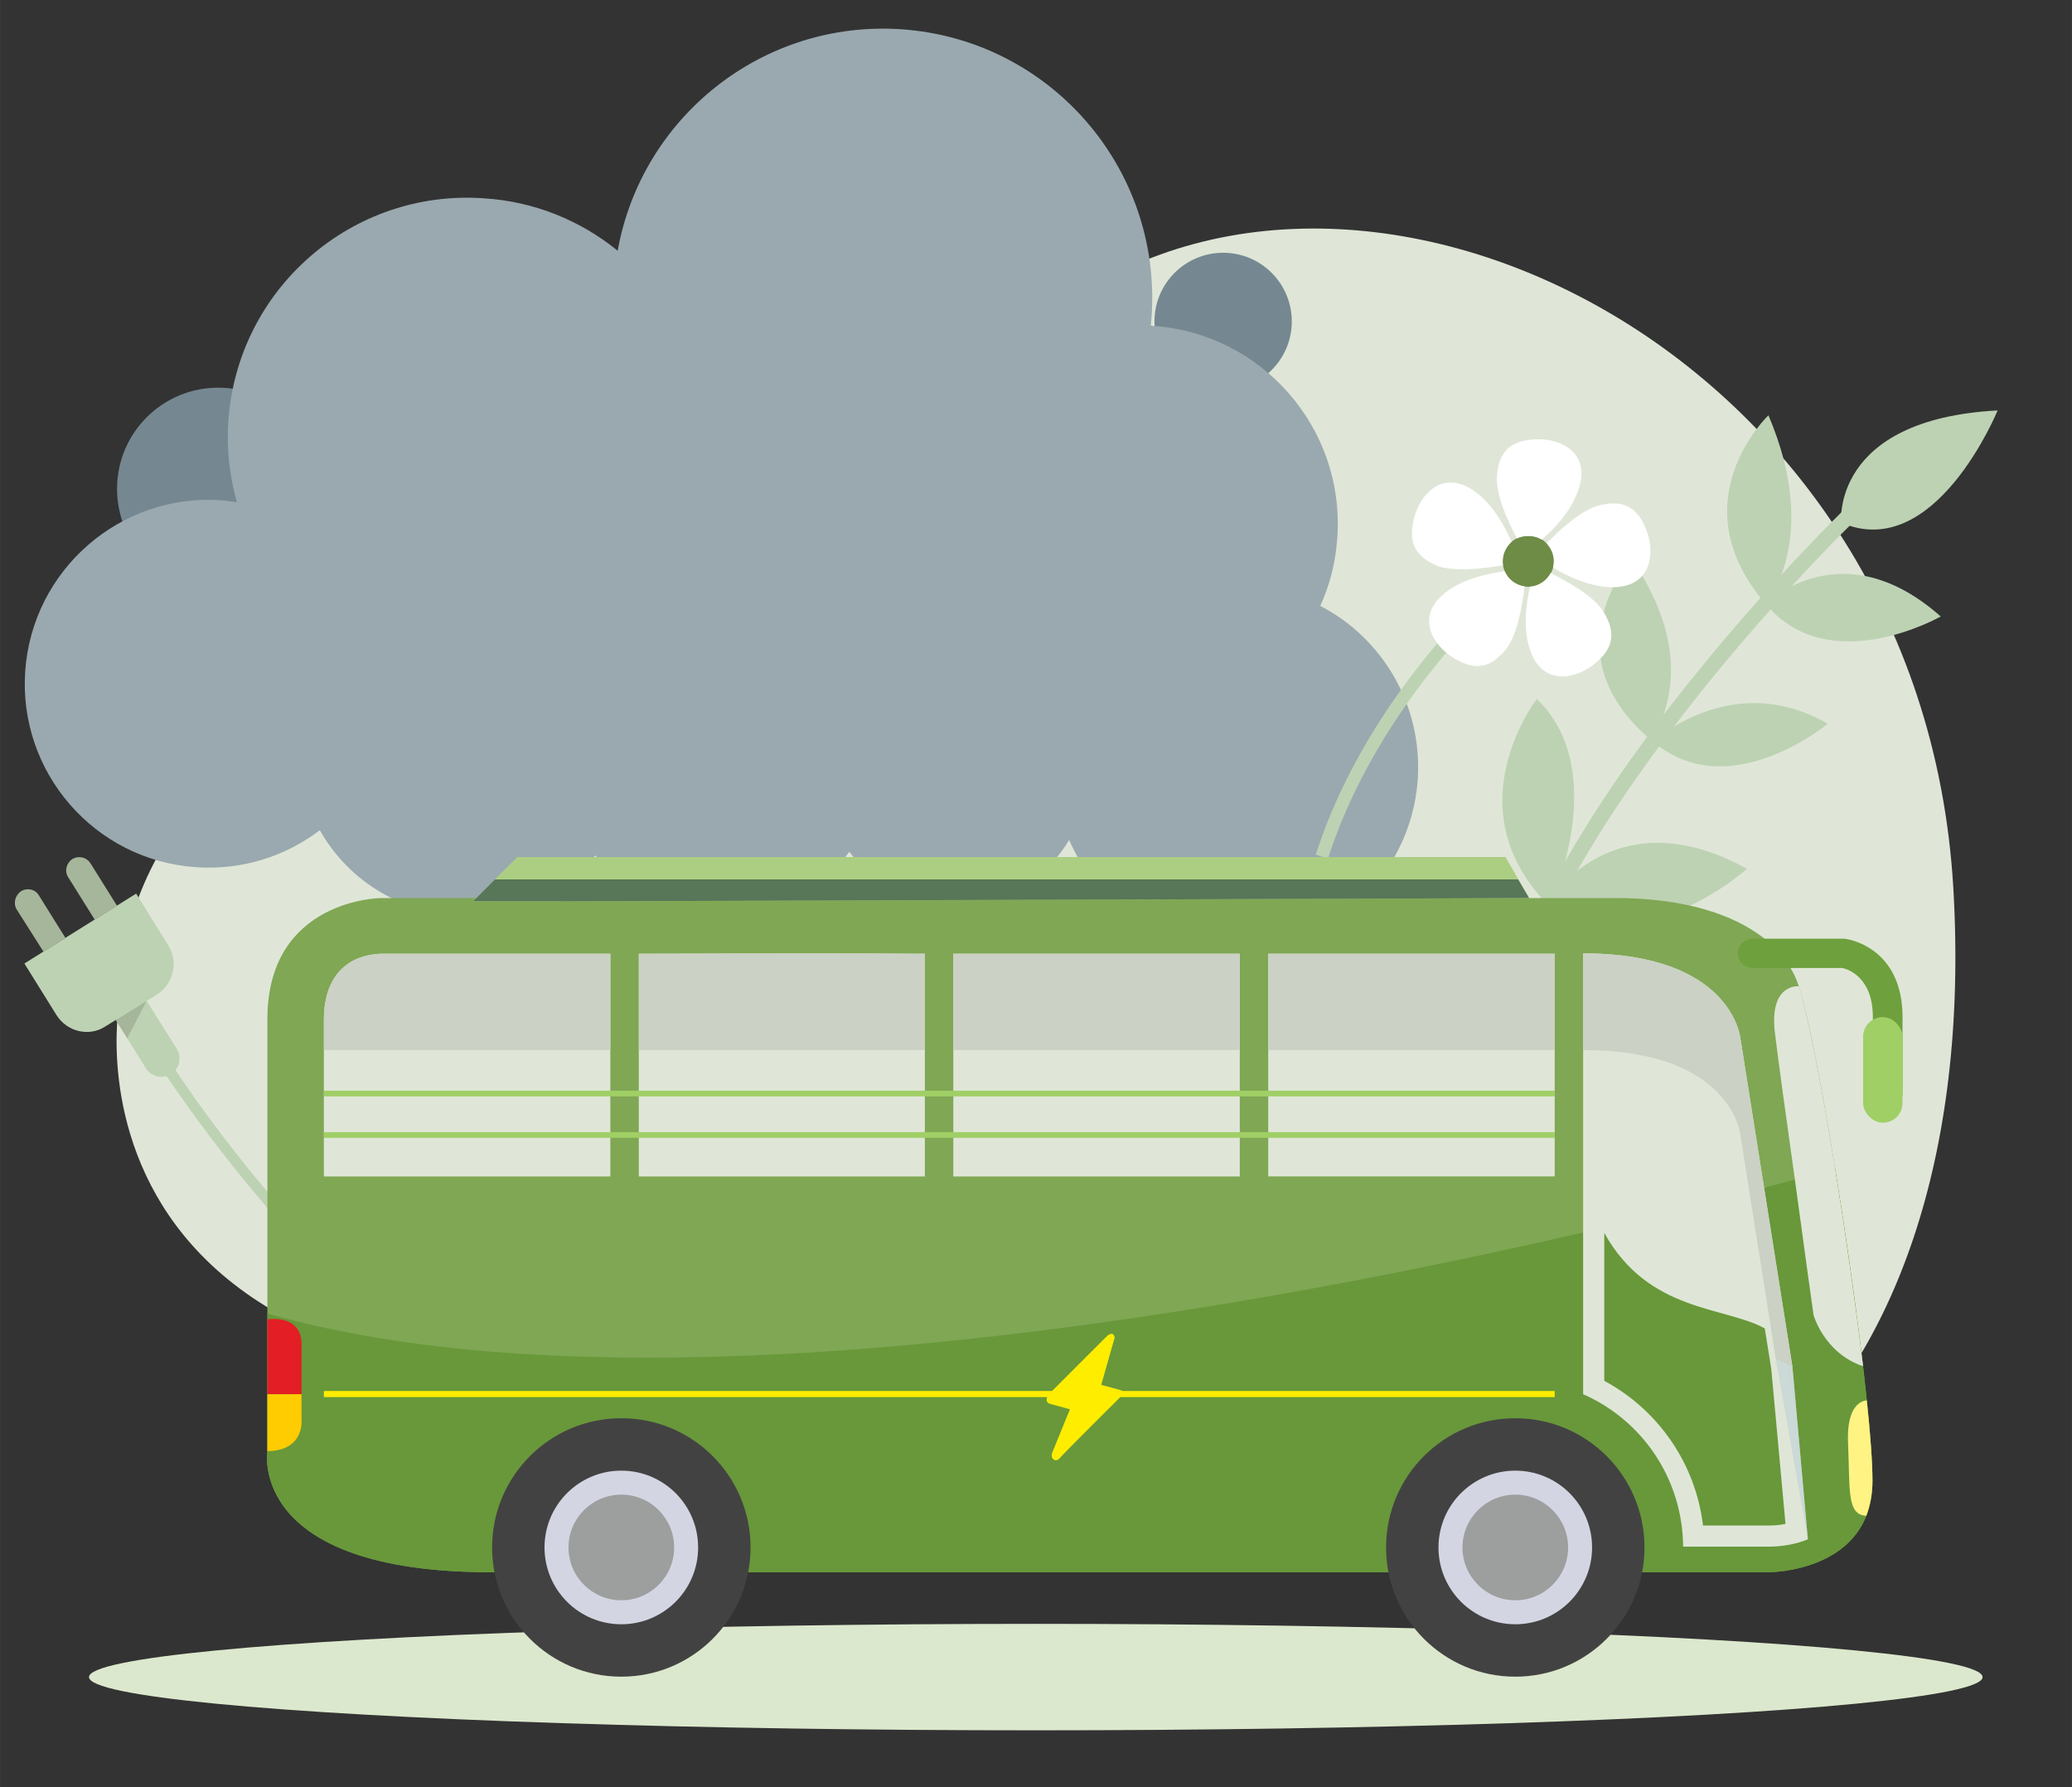 <?xml version="1.0" encoding="UTF-8"?>
<!DOCTYPE svg PUBLIC "-//W3C//DTD SVG 1.1//EN" "http://www.w3.org/Graphics/SVG/1.1/DTD/svg11.dtd">
<!-- Creator: CorelDRAW X6 -->
<svg xmlns="http://www.w3.org/2000/svg" xml:space="preserve" width="64.823mm" height="55.91mm" version="1.1" style="shape-rendering:geometricPrecision; text-rendering:geometricPrecision; image-rendering:optimizeQuality; fill-rule:evenodd; clip-rule:evenodd"
viewBox="0 0 5099 4398"
 xmlns:xlink="http://www.w3.org/1999/xlink">
 <rect x="0" y="0" width="5099" height="4398" fill="#333333" stroke="none"/>
 <defs>
  <style type="text/css">
   <![CDATA[
    .fil0 {fill:none}
    .fil12 {fill:#434242}
    .fil14 {fill:#9D9E9E}
    .fil20 {fill:#E31E24}
    .fil21 {fill:#FECC00}
    .fil26 {fill:#FFED00}
    .fil19 {fill:#FFF383}
    .fil17 {fill:#587658}
    .fil11 {fill:#68983A}
    .fil8 {fill:#6E8C46}
    .fil3 {fill:#758891}
    .fil10 {fill:#80A754}
    .fil4 {fill:#9AA9AF}
    .fil22 {fill:#A0CF66}
    .fil7 {fill:#A6B69B}
    .fil16 {fill:#ACCE83}
    .fil6 {fill:#BDD2B3}
    .fil15 {fill:#CBD1C4}
    .fil13 {fill:#D3D6E2}
    .fil1 {fill:#DCE8CD}
    .fil2 {fill:#DFE6D7}
    .fil9 {fill:white}
    .fil24 {fill:#FFED00;fill-rule:nonzero}
    .fil18 {fill:#6EA03D;fill-rule:nonzero}
    .fil23 {fill:#A0CF66;fill-rule:nonzero}
    .fil5 {fill:#BDD2B3;fill-rule:nonzero}
    .fil25 {fill:#B7CBD8;fill-opacity:0.502}
   ]]>
  </style>
    <clipPath id="id0">
     <path d="M3121 2895l0 -548c179,0 405,0 705,0l0 548 -705 0z"/>
    </clipPath>
    <clipPath id="id1">
     <path d="M3051 2347l0 548 -705 0 0 -548c202,0 359,0 705,0z"/>
    </clipPath>
    <clipPath id="id2">
     <path d="M2276 2347l0 548 -704 0 0 -548c341,-1 543,-1 704,0z"/>
    </clipPath>
    <clipPath id="id3">
     <path d="M1502 2347l0 548 -705 0 0 -387c0,-94 47,-157 140,-161 222,0 407,0 565,0z"/>
    </clipPath>
 </defs>
 <g id="Layer_x0020_1">
  <g id="_1028954032">
   <rect class="fil0" width="5099" height="4398"/>
   <ellipse class="fil1" cx="2549" cy="4127" rx="2330" ry="131"/>
   <path class="fil2" d="M293 2471c0,0 -218,1233 1940,867 0,0 703,-148 1247,297 545,445 1406,-98 1327,-1450 -79,-1351 -1516,-2014 -2258,-1381 -741,634 -1028,938 -1533,938 -505,0 -729,433 -723,729z"/>
   <g>
    <circle class="fil3" cx="3010" cy="791" r="169"/>
    <circle class="fil3" cx="537" cy="1203" r="249"/>
   </g>
   <path class="fil4" d="M544 1231c13,1 26,3 39,5 -18,-64 -26,-131 -21,-200 22,-325 304,-571 629,-548 125,8 238,55 329,129 59,-329 357,-568 698,-545 365,25 641,341 616,707l-2 22 5 1c269,18 473,252 454,521 -4,60 -18,116 -42,168 153,79 252,244 240,427 -17,247 -231,433 -478,417 -172,-12 -315,-120 -380,-268 -60,102 -175,168 -303,159 -98,-6 -183,-56 -238,-130 -76,106 -203,171 -342,161 -117,-8 -218,-66 -283,-152 -82,98 -209,157 -346,147 -144,-10 -266,-92 -332,-209 -84,64 -191,99 -305,91 -249,-17 -437,-233 -420,-482 17,-249 233,-438 482,-421z"/>
   <g>
    <g>
     <path class="fil5" d="M416 2609c4,7 153,239 360,455 105,109 224,215 347,285l-13 22c-125,-71 -246,-178 -353,-289 -208,-218 -359,-452 -364,-459l23 -14z"/>
     <g>
      <path class="fil6" d="M335 2199l-275 172 79 127c26,41 80,54 120,28l128 -79c40,-26 53,-80 27,-121l-79 -127z"/>
      <g>
       <path class="fil7" d="M178 2114l0 0c-15,10 -20,30 -10,45l65 104 55 -34 -65 -104c-10,-16 -30,-20 -45,-11z"/>
       <path class="fil7" d="M52 2193l0 0c-15,10 -20,30 -11,45l66 104 54 -34 -65 -104c-9,-16 -29,-20 -44,-11z"/>
      </g>
      <path class="fil6" d="M421 2643l0 0c-21,13 -49,7 -62,-14l-74 -119 76 -47 74 118c13,21 7,49 -14,62z"/>
      <polygon class="fil7" points="361,2463 313,2555 285,2510 "/>
     </g>
    </g>
    <g>
     <path class="fil5" d="M4586 1260c-8,8 -293,280 -540,628 -126,176 -242,372 -307,562l-35 -12c66,-194 184,-393 311,-572 250,-351 537,-626 546,-634l25 28z"/>
     <path class="fil6" d="M4015 1375c0,0 -209,235 53,450 -12,-8 137,-172 -53,-450z"/>
     <path class="fil6" d="M4345 1486c0,0 187,-185 431,31 0,0 -275,157 -431,-31z"/>
     <path class="fil6" d="M4068 1825c0,0 195,-180 430,-44 0,0 -243,203 -430,44z"/>
     <path class="fil6" d="M4352 1022c0,0 -224,212 -7,464 0,0 138,-157 7,-464z"/>
     <path class="fil6" d="M4531 1286c0,0 -26,-254 385,-276 0,0 -154,377 -385,276z"/>
     <path class="fil6" d="M3782 1720c0,0 -210,270 31,510 0,0 156,-330 -31,-510z"/>
     <path class="fil6" d="M3817 2210c0,0 161,-250 482,-72 0,0 -263,240 -482,72z"/>
    </g>
    <g>
     <path class="fil5" d="M3771 1394c-1,1 -364,287 -503,719l-30 -10c142,-441 512,-733 513,-734l20 25z"/>
     <circle class="fil8" cx="3761" cy="1381" r="63"/>
     <path class="fil9" d="M3733 1325c-19,-36 -54,-109 -49,-155 5,-64 39,-87 97,-89 59,-2 132,32 105,119 -16,54 -60,101 -92,128 -9,-6 -21,-9 -33,-9 -10,0 -20,2 -28,6zm-34 66c-41,7 -120,18 -163,1 -59,-25 -71,-64 -55,-121 15,-56 70,-115 145,-64 47,32 77,88 94,126 -13,12 -22,29 -22,48 0,4 0,7 1,10zm53 52c-5,41 -17,120 -47,156 -41,50 -82,50 -131,18 -49,-31 -90,-100 -19,-157 44,-36 107,-49 148,-54 9,20 27,34 49,37zm64 -33c37,19 108,57 131,97 33,55 20,93 -26,129 -46,36 -125,51 -155,-35 -19,-53 -10,-117 -1,-157 22,-2 41,-15 51,-34zm-10 -73c28,-29 86,-84 132,-94 62,-15 95,10 115,65 20,55 10,135 -81,137 -57,1 -115,-27 -150,-48 1,-5 2,-10 2,-16 0,-17 -7,-32 -18,-44z"/>
    </g>
   </g>
   <path class="fil10" d="M1209 3869l3143 0c0,0 256,1 256,-225 0,-227 -135,-1108 -187,-1233 -52,-125 -215,-201 -443,-201 -229,0 -3042,0 -3042,0 0,0 -278,3 -278,298 0,294 0,1063 0,1063 0,0 -50,298 551,298z"/>
   <path class="fil11" d="M1209 3869l3143 0c0,0 256,1 256,-225 0,-130 -44,-475 -92,-769 0,0 -2520,736 -3856,358l-2 -1 0 339c0,0 -49,298 551,298z"/>
   <circle class="fil12" cx="3729" cy="3808" r="318"/>
   <circle class="fil13" cx="3729" cy="3808" r="189"/>
   <circle class="fil14" cx="3729" cy="3808" r="130"/>
   <circle class="fil12" cx="1529" cy="3808" r="318"/>
   <circle class="fil13" cx="1529" cy="3808" r="189"/>
   <circle class="fil14" cx="1529" cy="3808" r="130"/>
   <path class="fil2" d="M3121 2895l0 -548c179,0 405,0 705,0l0 548 -705 0z"/>
   <g style="clip-path:url(#id0)">
    <g>
     <g>
      <path id="1" class="fil15" d="M3121 2584l0 -237c179,0 405,0 705,0l0 237 -705 0z"/>
      <path class="fil15" d="M3051 2347l0 237 -705 0 0 -237c202,0 359,0 705,0z"/>
      <path class="fil15" d="M2276 2347l0 237 -704 0 0 -237c341,-1 543,-1 704,0z"/>
      <path class="fil15" d="M1502 2347l0 237 -705 0 0 -76c0,-94 47,-157 140,-161 222,0 407,0 565,0z"/>
     </g>
    </g>
   </g>
   <path class="fil0" d="M3121 2895l0 -548c179,0 405,0 705,0l0 548 -705 0z"/>
   <path class="fil2" d="M3051 2347l0 548 -705 0 0 -548c202,0 359,0 705,0z"/>
   <g style="clip-path:url(#id1)">
    <g>
     <g>
      <path id="1" class="fil15" d="M3121 2584l0 -237c179,0 405,0 705,0l0 237 -705 0z"/>
      <path class="fil15" d="M3051 2347l0 237 -705 0 0 -237c202,0 359,0 705,0z"/>
      <path class="fil15" d="M2276 2347l0 237 -704 0 0 -237c341,-1 543,-1 704,0z"/>
      <path class="fil15" d="M1502 2347l0 237 -705 0 0 -76c0,-94 47,-157 140,-161 222,0 407,0 565,0z"/>
     </g>
    </g>
   </g>
   <path class="fil0" d="M3051 2347l0 548 -705 0 0 -548c202,0 359,0 705,0z"/>
   <path class="fil2" d="M2276 2347l0 548 -704 0 0 -548c341,-1 543,-1 704,0z"/>
   <g style="clip-path:url(#id2)">
    <g>
     <g>
      <path id="1" class="fil15" d="M3121 2584l0 -237c179,0 405,0 705,0l0 237 -705 0z"/>
      <path class="fil15" d="M3051 2347l0 237 -705 0 0 -237c202,0 359,0 705,0z"/>
      <path class="fil15" d="M2276 2347l0 237 -704 0 0 -237c341,-1 543,-1 704,0z"/>
      <path class="fil15" d="M1502 2347l0 237 -705 0 0 -76c0,-94 47,-157 140,-161 222,0 407,0 565,0z"/>
     </g>
    </g>
   </g>
   <path class="fil0" d="M2276 2347l0 548 -704 0 0 -548c341,-1 543,-1 704,0z"/>
   <path class="fil2" d="M1502 2347l0 548 -705 0 0 -387c0,-94 47,-157 140,-161 222,0 407,0 565,0z"/>
   <g style="clip-path:url(#id3)">
    <g>
     <g>
      <path id="1" class="fil15" d="M3121 2584l0 -237c179,0 405,0 705,0l0 237 -705 0z"/>
      <path class="fil15" d="M3051 2347l0 237 -705 0 0 -237c202,0 359,0 705,0z"/>
      <path class="fil15" d="M2276 2347l0 237 -704 0 0 -237c341,-1 543,-1 704,0z"/>
      <path class="fil15" d="M1502 2347l0 237 -705 0 0 -76c0,-94 47,-157 140,-161 222,0 407,0 565,0z"/>
     </g>
    </g>
   </g>
   <path class="fil0" d="M1502 2347l0 548 -705 0 0 -387c0,-94 47,-157 140,-161 222,0 407,0 565,0z"/>
   <polygon class="fil16" points="3763,2210 3705,2109 1273,2109 1163,2219 "/>
   <polygon class="fil17" points="3763,2210 3736,2164 1218,2164 1164,2218 1407,2218 "/>
   <path class="fil18" d="M4313 2310c-20,0 -36,16 -36,36 0,20 16,36 36,36l221 0c14,3 75,23 75,121l0 188c0,20 16,36 36,36 20,0 37,-16 37,-36l0 -188c0,-161 -118,-189 -137,-192 -3,-1 -6,-1 -8,-1l-224 0z"/>
   <path class="fil2" d="M4585 3362c-96,-32 -122,-126 -122,-126 0,0 -23,-163 -46,-334 -21,-148 -42,-302 -49,-360 -15,-123 59,-115 59,-115 22,69 56,246 89,448 26,162 51,339 69,487z"/>
   <path class="fil19" d="M4548 3554c-5,-98 35,-107 46,-108 9,84 14,153 14,198 0,33 -6,61 -15,86 -49,-2 -40,-65 -45,-176z"/>
   <path class="fil20" d="M742 3308l0 76 0 47 -84 0 0 -184c10,-2 84,-10 84,61z"/>
   <path class="fil21" d="M658 3431l84 0 0 60c0,0 10,79 -84,80l0 -140z"/>
   <rect class="fil22" x="4585" y="2503" width="96.947" height="259.615" rx="48" ry="48"/>
   <path class="fil2" d="M3896 2346l0 778 0 307c144,63 245,207 246,375l210 0c34,0 68,-6 97,-18l-38 -425 -128 -808c0,0 -20,-209 -387,-209z"/>
   <path class="fil15" d="M3896 2346l0 238c367,0 387,209 387,209l80 506 7 45 41 19 -8 -51 -120 -757c0,0 -20,-209 -387,-209z"/>
   <path class="fil23" d="M3826 2684l-3029 0 0 14 3029 0 0 -14zm0 102l-3029 0 0 14 3029 0 0 -14z"/>
   <polygon class="fil24" points="3826,3423 797,3423 797,3438 3826,3438 "/>
   <polygon class="fil25" points="4370,3344 4411,3363 4449,3788 "/>
   <path class="fil11" d="M3948 3034c109,196 295,180 395,235l16 100 35 381c-14,3 -28,4 -42,4l-161 0c-18,-151 -109,-284 -243,-356l0 -364z"/>
   <path class="fil26" d="M2725 3287l-142 142c0,0 -16,17 -1,25l51 14 -42 103c0,0 -8,15 3,21 0,0 6,6 16,-6 10,-12 146,-147 146,-147 0,0 15,-15 2,-18 -13,-4 -48,-13 -48,-13l33 -116c0,0 -1,-18 -18,-5z"/>
  </g>
 </g>
</svg>
